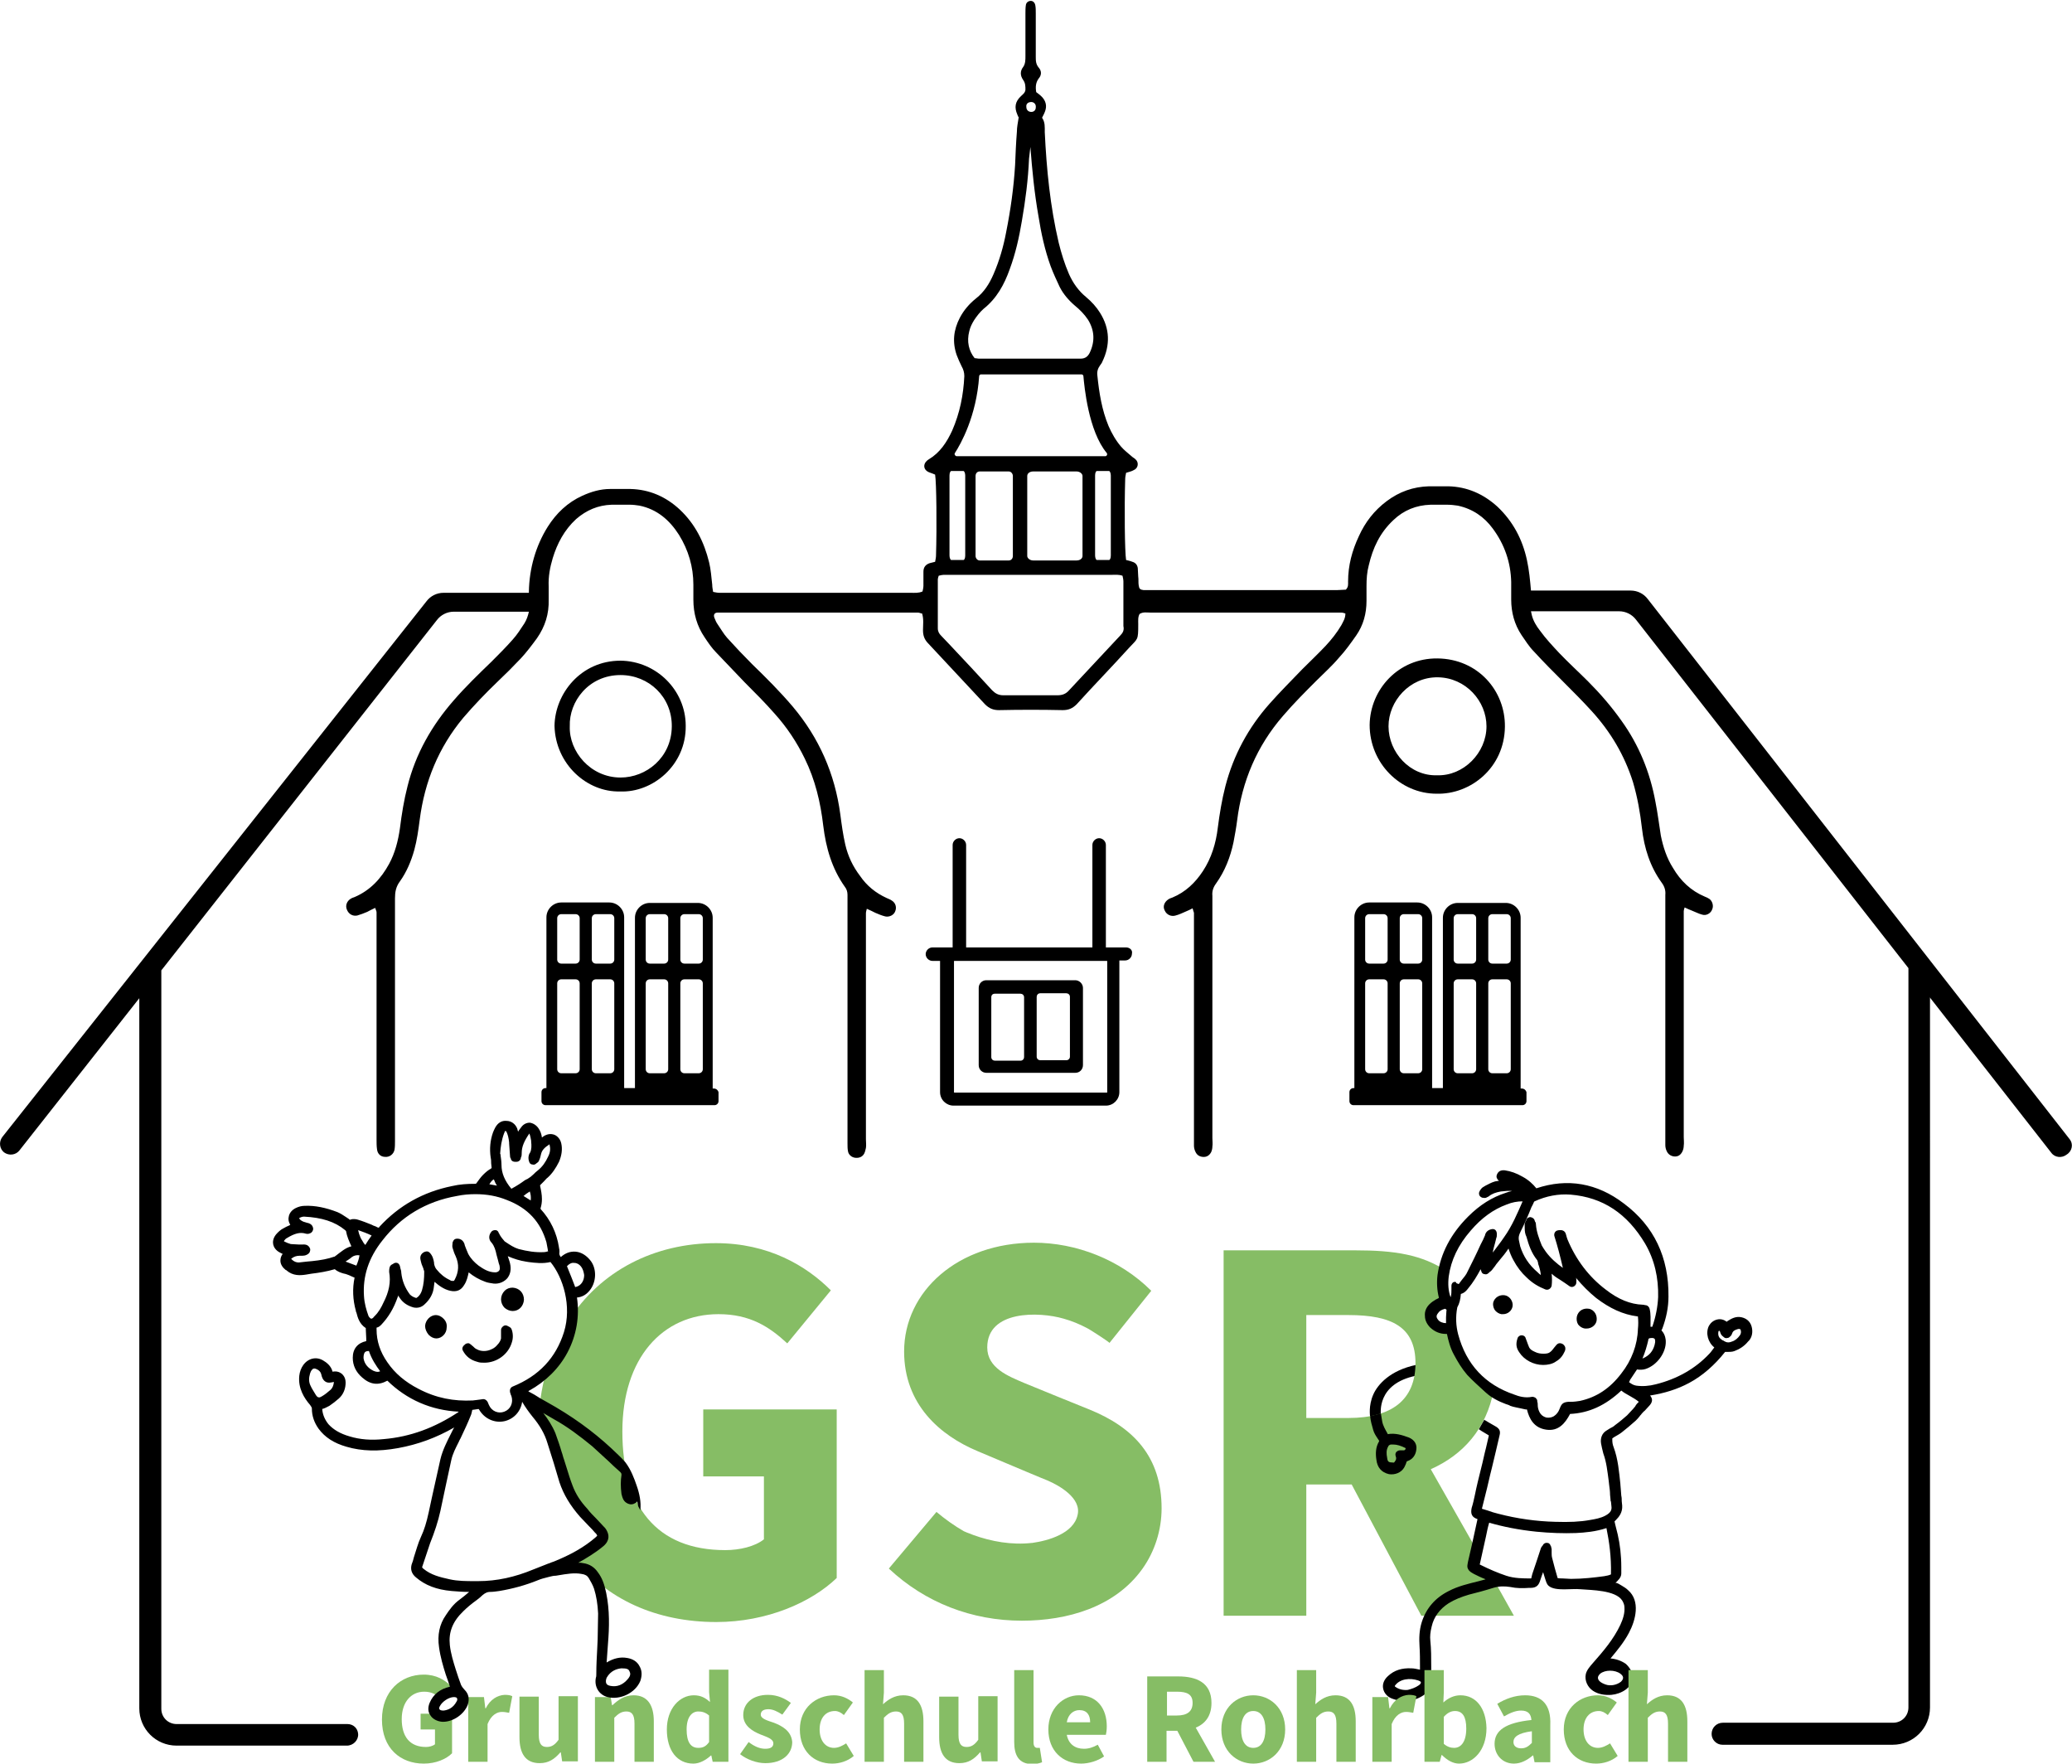 <?xml version="1.0" encoding="utf-8"?>
<!-- Generator: Adobe Illustrator 28.1.0, SVG Export Plug-In . SVG Version: 6.00 Build 0)  -->
<svg version="1.1" id="Ebene_1" xmlns="http://www.w3.org/2000/svg" xmlns:xlink="http://www.w3.org/1999/xlink" x="0px" y="0px"
	 viewBox="0 0 461.1 392.4" style="enable-background:new 0 0 461.1 392.4;" xml:space="preserve">
<style type="text/css">
	.st0{fill:#86BD65;}
	.st1{fill:#85BB65;}
</style>
<g>
	<g>
		<path d="M304.9,315.2c0-0.1-0.4-2.4,0.7-4.9c1-2.3,3.8-5.4,9.5-6.6l0,2.4c-8.8,1.8-7.8,8.4-7.8,8.7L304.9,315.2z"/>
	</g>
	<g>
		<path class="st0" d="M156.5,313.5v15h13.5v14c-2,1.6-5.4,2.4-8.6,2.4c-15.3,0-22.9-9.7-22.9-26.4c0-16.3,8.9-26.1,21.4-26.1
			c7,0,11.3,2.8,15.3,6.5l9.7-11.8c-5.5-5.5-13.9-10.5-25.6-10.5c-13.6,0-25.7,6.1-32.8,17.3c0,1.7-0.4,7.8-3.1,9.3
			c-0.6,0.3-1,0.4-1.3,0.2c-1.3,3.9-2.1,8.3-2.3,13c1.5,1,3.7,3.1,4.5,6.6c1.3,5.6,1.7,7.8,3,9.8c1.3,2,4.6,4.9,5.4,6.3
			c0.7,1.3,2,3.2,1.3,3.9c-0.7,0.7-4.3,2.5-5,2.8c-0.2,0.1-0.8,0.3-1.4,0.5c7.2,9.6,18.6,14.6,31.8,14.6c11.3,0,21.2-4.4,26.8-9.8
			v-37.5H156.5z"/>
		<path class="st0" d="M324.2,288.5"/>
		<path class="st0" d="M331.2,349.3l-2.6-1.1l0.6-2.3l-10.8-19c7.2-3.2,12.4-9,14-17.6l-0.3,0l-3.6-3.3l-2.7-3.6l-1.6-4.7l-2.2-1.7
			l-2.3-1.1l-0.6-2.9l2.2-2l0.2-2.3l0.7-4.7c-5.7-3.9-12-4.8-20.6-4.8h-29.3v81.3h18.4v-29.2h10.1l15.5,29.2h20.6L331.2,349.3z
			 M300.1,315.5h-9.4v-22.9h9.4c9.7,0,14.9,2.7,14.9,10.7C315,311.4,309.8,315.5,300.1,315.5z"/>
		<path class="st0" d="M242.4,313.6c-4.9-2-9.7-3.9-14.5-5.9c-3.5-1.5-8.2-3.3-8.2-7.9c0-8.3,11.5-8,17-6.4c1.8,0.5,3.5,1.2,5.2,2.1
			c0.5,0.2,5.1,3.2,5,3.3c0,0,9.3-11.6,9.3-11.6c-7-7-16.8-10.7-26.1-10.7c-16.9,0-28.9,10.8-28.9,24.2c0,11.8,8,18.7,16.4,22.2
			l6.4,2.7c0,0,9,3.8,9.1,3.8c2.8,1.2,7.6,4,6.7,7.7c-0.9,4.1-6.5,5.7-10.1,6.2c0,0-0.1,0-0.1,0c-4.4,0.5-9-0.3-13.1-1.8
			c-0.4-0.2-0.8-0.3-1.3-0.5c-0.2-0.1-0.5-0.2-0.7-0.3c-2.1-1.2-4.2-2.7-6.1-4.3c0,0-10.6,12.6-10.6,12.6
			c8.1,7.6,18.5,11.6,29.6,11.6c10.1,0,20.7-3,26.8-11.5c2.8-3.9,4.3-8.7,4.3-13.5C258.5,324.2,252.3,317.6,242.4,313.6z"/>
	</g>
	<g>
		<g>
			<path class="st0" d="M355.6,388.9c-1.9,0-3.2-1.6-3.2-4.1s1.3-4.1,3.4-4.1c0.7,0,1.3,0.3,2,0.9l2-2.8c-1.1-0.9-2.5-1.6-4.2-1.6
				c-4,0-7.6,2.8-7.6,7.6c0,4.8,3.1,7.6,7.2,7.6c1.6,0,3.4-0.5,4.8-1.7l-1.7-2.8C357.5,388.4,356.6,388.9,355.6,388.9z"/>
			<path d="M312.5,326.5c0.2-0.4,0.4-0.8,0.5-1.2c0,0,0-0.1,0-0.1c0.1,0,0.1,0,0.2-0.1c1.2-0.4,1.9-1.4,2-2.7c0.1-0.8-0.2-2-1.8-2.6
				c-1.4-0.5-2.9-1-4.6-0.7c0,0,0-0.1,0-0.1c-0.5-0.9-1-1.7-1.2-2.7c-0.1-0.6-0.2-1.2-0.3-1.8l-2.4,0.6c0.1,1,0.4,2.1,0.7,3.1
				c0.2,0.7,0.6,1.3,1,1.9c0.1,0.1,0.1,0.2,0.2,0.3c0.1,0.1,0.1,0.2,0.1,0.2c0,0,0,0,0,0.1c-0.8,1.3-0.8,2.8-0.6,4.1
				c0.2,1.7,1.1,2.8,2.8,3.2C310.4,328.2,311.8,327.7,312.5,326.5z M308.7,324.4c-0.2-1-0.2-1.8,0.2-2.5c0.1-0.3,0.3-0.4,0.6-0.5
				c0.2,0,0.3,0,0.5,0c0.9,0,1.8,0.3,2.8,0.8c0,0,0,0,0,0c0,0,0,0,0,0.1c0,0.2-0.2,0.4-0.4,0.4c-0.1,0-0.3,0-0.5,0
				c-0.1,0-0.3,0-0.4,0c0,0,0,0,0,0c-0.3,0-0.6,0.2-0.8,0.4c-0.2,0.3-0.2,0.6-0.1,0.9c0.2,0.5,0.1,0.8-0.2,1.2
				c-0.1,0.2-0.3,0.3-0.5,0.2C309,325.4,308.8,325.2,308.7,324.4z"/>
			<path d="M389.9,295.6c-0.2-1.3-1-2.2-2.3-2.5c-1.3-0.3-2.3,0.3-3.1,0.8c-0.1,0.1-0.2,0.1-0.2,0.2c-0.7-0.5-1.4-0.7-2.2-0.5
				c-0.8,0.2-1.4,0.7-1.8,1.4c-0.8,1.6-0.2,3.7,1.2,4.8c0,0,0,0,0,0c-0.4,0.5-0.7,1-1.1,1.4c-3.1,3.3-7.1,5.6-11.9,6.8
				c-1.5,0.4-3,0.5-4.4,0.3c-0.6-0.1-1.1-0.4-1.6-0.8c0.1-0.1,0.2-0.2,0.2-0.4c0.5-0.8,1.1-1.6,1.6-2.4c0.6,0.1,1.3,0.1,1.9-0.1
				c2.5-0.8,4.6-3.6,4.5-6.2c0-0.3-0.1-1.4-0.8-2.2c-0.2-0.2-0.2-0.2,0-0.5c0.9-2.4,1.4-4.8,1.4-7.2c0.1-8.7-3.2-15.7-9.9-20.7
				c-6-4.6-12.6-5.7-19.5-3.4c-0.8-1-1.8-1.9-3.1-2.6c-1.4-0.8-2.6-1.2-3.9-1.4l0,0c-0.9-0.1-1.5,0.2-1.8,1
				c-0.1,0.3-0.1,0.6,0.1,0.9c0.1,0.2,0.2,0.3,0.4,0.4c-0.3,0.1-0.7,0.1-1,0.2c-0.7,0.2-1.4,0.6-2,0.9c-0.2,0.1-0.3,0.2-0.5,0.3
				c-0.4,0.2-0.5,0.5-0.7,0.7c0,0.1-0.1,0.1-0.1,0.2c-0.2,0.3-0.2,0.6-0.1,0.9c0.1,0.3,0.4,0.5,0.7,0.6c0.1,0,0.1,0,0.1,0
				c0.1,0,0.4,0.1,0.7,0c0.2-0.1,0.4-0.2,0.6-0.3c0.7-0.6,1.6-0.9,2.7-1.1c1-0.1,1.8-0.2,2.5-0.1c-0.5,0.1-0.9,0.2-1.4,0.4
				c-3.1,1-5.8,2.7-8.4,5.3c-3.9,3.9-6.1,8.2-6.8,13c-0.2,1.7-0.1,3.4,0.3,5c0,0,0,0.1,0,0.1c-0.1,0-0.1,0.1-0.2,0.1
				c-0.1,0.1-0.2,0.1-0.4,0.2c-0.5,0.3-1,0.6-1.5,1.1c-0.7,0.7-1.1,1.6-1,2.6c0,1,0.5,1.9,1.2,2.6c1,0.9,2.1,1.4,3.5,1.4
				c0.1,0,0.1,0,0.2,0c0.3,1.4,0.7,3.1,1.6,4.7c0.8,1.5,1.7,3,2.9,4.4c1.3,1.4,2.7,2.6,4.1,3.9c1.3,1.2,2.9,2,4.5,2.6
				c0.3,0.1,0.7,0.2,1,0.4c0.8,0.3,1.7,0.4,2.5,0.6c0.3,0.1,0.6,0.1,0.9,0.2c0.1,0,0.2,0,0.3,0c0.5,2,1.5,4.1,4.3,4.5
				c2.7,0.4,4.2-1.4,5.3-3.5c4.2-0.2,7.9-1.9,11.4-5.2c0.6,0.5,1.2,0.8,1.9,1.2c0.7,0.4,1.4,0.8,2,1.3c-0.3,0.3-0.6,0.6-0.8,1
				c-0.1,0.2-0.3,0.3-0.4,0.5c-0.5,0.5-0.9,1-1.4,1.5c-0.8,0.7-1.6,1.4-2.7,2.2c-0.3,0.3-0.7,0.5-1.1,0.7c-0.3,0.2-0.5,0.3-0.8,0.5
				c-1,0.6-1.4,1.7-1.2,2.9c0.1,0.6,0.3,1.4,0.5,2.2c0.7,1.9,0.9,3.9,1.2,6.1c0,0.3,0.1,0.6,0.1,0.9c0.1,0.7,0.2,1.5,0.2,2.2
				c0,0.3,0.1,0.7,0.1,1c0,0.2,0,0.4,0.1,0.5c0,0.3,0.1,0.7,0.1,1c0.1,0.7,0,1.4-1.3,2.1c-1.1,0.6-2.3,0.8-3.5,1
				c-2.2,0.4-4.6,0.5-7.7,0.4c-4.2-0.1-8.5-0.7-12.7-1.8c-0.8-0.2-1.5-0.4-2.3-0.7c-0.4-0.1-0.9-0.3-1.3-0.4c0,0,0,0,0,0
				c0,0,0-0.1,0-0.1c0.3-1.1,0.5-2.1,0.8-3.2c0.5-1.9,0.9-3.9,1.4-5.8c0.6-2.6,1.2-4.9,1.7-7.2c0.3-1.1-0.1-1.6-1-2.1
				c-0.7-0.4-2.1-1.2-2.4-1.4l-1.2,2.1c0.2,0.1,0.4,0.3,0.6,0.4c0.5,0.3,1,0.6,1.5,0.9c0,0,0.1,0,0.1,0.1c0,0,0,0.1,0,0.1
				c-0.2,0.9-0.4,1.8-0.6,2.6c-0.4,1.5-0.7,3.1-1.1,4.6c-0.5,2-1,4-1.4,6c-0.2,0.9-0.4,1.9-0.7,2.8c-0.3,1.4,0.1,2.1,1.3,2.5
				c-0.4,1.8-0.8,3.7-1.2,5.5c-0.3,1.3-0.6,2.6-0.9,3.9c-0.1,0.6-0.3,1.2,0,1.7c0.3,0.6,0.8,0.8,1.3,1.1c0.8,0.4,1.6,0.8,2.4,1.1
				c0.1,0,0.1,0.1,0.2,0.1c-0.5,0.1-1,0.3-1.5,0.4c-2.4,0.6-4.6,1.1-6.7,2.2c-3,1.5-5,3.8-6,6.9c-0.6,1.9-0.6,3.7-0.5,5.4
				c0.1,1.5,0.1,3,0.1,4.5c0,0.2,0,0.5,0,0.7c-0.6-0.1-1.2-0.3-1.9-0.3c-2.1-0.1-3.8,0.4-5.2,1.7c-0.9,0.8-1.3,1.8-1.1,2.8
				c0.2,1,0.9,1.8,1.9,2.2c2.6,1,5.2,0.7,7.5-1c1.1-0.8,1.5-1.9,1.3-3.1c0-0.1,0-0.3,0-0.5c0-0.1,0-0.1,0-0.2c0-0.8,0-1.5,0-2.3
				c0-1.9,0-3.9-0.2-5.8c-0.1-0.9,0-1.9,0.3-3.1c0.5-2.2,1.8-3.9,3.8-5.2c1.3-0.8,2.8-1.4,4.5-1.9c1.6-0.4,3.5-0.9,5.4-1.5
				c1.3-0.4,2.5-0.4,3.8-0.2c1.4,0.3,2.8,0.3,4.1,0.2l0.4,0c1.5,0,1.9-0.8,2.2-1.8c0.2-0.6,0.4-1.2,0.6-1.7c0.1,0.4,0.3,0.9,0.4,1.3
				c0.3,0.9,0.4,1.4,0.9,1.8c1.5,1.2,5.1,0.5,7,0.7c2.5,0.2,7.8,0.2,9.3,2.5c0.3,0.5,0.5,1,0.5,1.5c0.1,1.3-0.3,2.6-0.9,3.9
				c-1.5,3.2-3.8,5.9-6.1,8.5c-0.7,0.8-1.4,1.6-1.6,2.5c-0.3,1.4,0.4,2.9,1.6,3.7c1.2,0.8,2.7,1,4.1,0.9c2.2-0.2,4.6-1.6,4.7-3.7
				c0.1-1.2-0.6-2.4-1.5-3.2c-1-0.7-2.2-1.1-3.4-1.2c1.5-1.8,3-3.6,4.1-5.7c1.5-2.8,2.6-7.1-0.2-9.5c-0.4-0.4-0.9-0.7-1.4-1
				c-0.4-0.2-1-0.7-1.4-0.6c0.6-0.6,1.3-1.2,1.3-2.1c0-0.5,0-1,0-1.4c0-2.7-0.3-5.1-0.8-7.3c-0.2-0.8-0.4-1.6-0.6-2.4
				c0-0.2-0.1-0.3-0.1-0.5c0.1-0.1,0.2-0.2,0.3-0.3c0.7-0.7,1.5-1.7,1.4-3.2c0-0.3-0.1-0.7-0.1-1c0-0.4,0-0.8-0.1-1.2
				c0-0.4-0.1-0.9-0.1-1.3c0-0.4-0.1-0.8-0.1-1.2l0-0.1c-0.3-2.7-0.5-5.5-1.5-8.2c-0.2-0.5-0.3-1-0.3-1.6l0-0.2c0-0.2,0-0.2,0.2-0.3
				c0.1-0.1,0.2-0.1,0.3-0.2c0.5-0.3,1.1-0.6,1.6-1c1-0.8,2-1.6,3.1-2.6c0.3-0.3,0.6-0.6,0.9-1c0.1-0.2,0.3-0.3,0.4-0.5
				c0.2-0.2,0.4-0.5,0.7-0.7c0.4-0.4,0.7-0.8,1.1-1.2c0.7-0.8,0.7-1.5,0.1-2.2c3.2-0.5,6.1-1.4,8.7-2.8c3-1.6,5.7-4,8-6.9
				c0.1,0,0.3,0,0.4,0l0.1,0c0.5,0,1.1,0,1.6-0.2c1.1-0.4,2.2-1.1,3-2.1C389.7,297.9,390.1,296.8,389.9,295.6z M321.9,291.5
				c0,0.5-0.1,1-0.1,1.6c0,0.4,0,0.9,0,1.3c-0.7,0-1.5-0.3-1.8-0.8c-0.4-0.5-0.4-0.9,0-1.4c0.3-0.5,0.8-0.8,1.6-1c0,0,0.1,0,0.1,0.1
				c0.1,0,0.2,0.1,0.3,0.2C321.9,291.4,321.9,291.5,321.9,291.5z M368.2,299.3c-0.4,1.4-1.2,2.3-2.5,2.9c-0.1,0-0.1,0-0.2,0.1
				c0.6-1.4,1-2.8,1.3-4.1c0-0.3,0.1-0.5,0.8-0.5c0,0,0,0,0.1,0c0.2,0,0.6,0.1,0.6,0.4C368.4,298.5,368.3,298.9,368.2,299.3z
				 M341.3,267.6c0.1-0.3,0.2-0.3,0.2-0.3c2.6-1.2,5.3-1.7,8-1.5c7.2,0.6,12.6,4.2,16.6,10.9c2.1,3.6,3,7.6,2.9,11.9
				c-0.1,2.1-0.5,4.3-1.3,6.6c-0.1,0-0.3,0-0.4,0c0-0.1,0-0.3,0-0.4c0-1.2,0.1-2.4-0.2-3.6c-0.1-0.4-0.4-0.7-0.8-0.8
				c0,0-0.1,0-0.1,0c-0.2,0-0.3-0.1-0.6-0.1c-2.8-0.1-5.5-1.2-8.3-3.4c-3.7-2.8-6.6-6.6-8.5-11.2c-0.1-0.3-0.2-0.6-0.3-1l0,0
				c-0.1-0.5-0.4-0.8-0.7-0.9c-0.2-0.1-0.4-0.1-0.6-0.1c-0.2,0-0.4,0-0.7,0.1c-0.5,0.2-0.7,0.7-0.6,1.2c0.7,2.2,1.3,4.5,1.9,7.1
				c-1.3-0.9-2.7-2.1-3.8-3.6c-0.4-0.6-0.7-1-0.9-1.4c-0.6-1.5-1.2-3.1-1.3-4.7c0-0.3-0.1-0.5-0.2-0.6c0-0.1-0.1-0.2-0.1-0.3
				c-0.1-0.4-0.5-0.6-0.9-0.7c-0.4,0-0.8,0.2-0.9,0.6c0,0.1-0.1,0.2-0.1,0.2c-0.1,0.2-0.3,0.5-0.3,0.9c0,0.1,0,0.3,0,0.4
				c0,0.5,0,1.2,0.2,1.8c0.1,0.2,0.1,0.3,0.2,0.5c0.5,1.8,1.1,3.6,2.4,5.2c0.1,0.3,0.2,0.5,0.2,0.8c0.3,0.8,0.5,1.6,0.6,2.5
				c-0.3-0.2-0.5-0.4-0.7-0.6l0,0c-2-1.7-3.2-3.6-3.9-5.8c-0.1-0.4-0.2-0.9-0.3-1.4c-0.1-0.6,0-1.1,0.4-1.9c0.9-1.8,1.7-3.6,2.4-5.4
				C341,268.2,341.2,267.9,341.3,267.6z M323.4,285.3c-0.3,0.2-0.4,0.5-0.4,0.8c0,0.3,0,0.5,0,0.8c0,0.5,0,1-0.1,1.4
				c0,0.1,0,0.2-0.1,0.3c-0.5-1.4-0.6-2.9-0.4-4.6c0.5-3.6,2.1-7,4.9-10.2c2.4-2.8,5-4.7,8-5.8c1.2-0.5,2.4-0.7,3.5-0.7
				c0,0,0,0.1,0,0.1c-1.1,2.5-2.3,5.4-4.1,7.9c-0.8,1.2-1.7,2.3-2.5,3.4c0.1-0.7,0.3-1.4,0.5-2.1c0.1-0.4,0.2-0.8,0.3-1.2
				c0.1-0.2,0.1-0.4,0.1-0.6c0-0.1,0-0.2,0-0.3c0-0.3-0.1-0.6-0.3-0.8c-0.2-0.2-0.5-0.3-0.9-0.2c-1,0.2-1.3,0.9-1.4,1.2
				c0,0,0,0.1,0,0.1c-0.3,0.7-0.6,1.4-1,2.1c-0.9,2-1.9,4-2.9,6c-0.3,0.7-0.8,1.3-1.3,1.9c-0.2,0.3-0.4,0.5-0.6,0.8
				c0,0,0,0.1-0.1,0.1l-0.5-0.2C324,285.1,323.7,285.2,323.4,285.3z M360.8,305.6c-2.5,3.3-5.5,5.3-9.2,6.1
				c-0.6,0.1-1.3,0.2-2.1,0.2c-0.1,0-0.2,0-0.4,0l-0.1,0c-1.1,0.1-1.5,0.4-1.9,1.5c-0.3,0.8-0.7,1.3-1.3,1.7
				c-0.5,0.3-1.1,0.4-1.7,0.3c-0.7-0.2-1.2-0.6-1.5-1.2c-0.3-0.6-0.4-1.1-0.4-1.7c0-0.2,0-0.4-0.1-0.6c0-0.1,0-0.1,0-0.2
				c0-0.3-0.2-0.5-0.4-0.7c-0.2-0.1-0.4-0.2-0.6-0.2c-0.1,0-0.1,0-0.2,0c-1.5,0.3-2.9-0.1-3.9-0.5c-6.5-2.2-10.7-6.7-12.5-13.4
				c-0.5-1.9-0.6-3.9-0.2-6c0,0,0,0,0,0c0.5-0.9,0.7-1.8,0.8-3c0.8-0.2,1.3-0.8,1.6-1.2l0,0c1.1-1.3,2-2.8,2.8-4.3
				c0.1,0.2,0.1,0.4,0.2,0.6c0.1,0.3,0.4,0.5,0.7,0.5c0.3,0.1,0.6,0,0.8-0.2c0.1-0.1,0.2-0.1,0.2-0.2c0.2-0.1,0.4-0.3,0.6-0.5
				c0.2-0.3,0.5-0.6,0.7-0.9c0.3-0.5,0.7-0.9,1-1.3c0.7-0.8,1.4-1.7,2-2.6c0.3,0.9,0.6,1.7,1.1,2.6c0.8,1.5,1.8,2.8,2.9,3.8
				c1.3,1.3,2.7,2.1,4.2,2.7c0.3,0.1,0.6,0.1,0.9-0.1c0.3-0.2,0.4-0.4,0.5-0.7c0.1-0.9,0.1-1.7,0-2.7c0.3,0.3,0.6,0.5,1,0.8
				c0.6,0.4,1.3,0.8,2,1.3c0.3,0.2,0.7,0.5,1,0.7c0.3,0.2,0.7,0.2,1,0c0.3-0.2,0.5-0.5,0.5-0.9c0-0.2,0-0.3,0-0.4
				c0-0.2,0-0.4-0.1-0.6c1.4,1.7,2.9,3.2,4.5,4.5c3,2.3,6,3.7,9.2,4.1c0,0,0.1,0,0.1,0c0.1,1,0.1,1.9,0,2.8
				C364.4,299.2,363.1,302.7,360.8,305.6z M315.7,375c-0.7,0.5-1.6,0.8-2.4,1c-1,0.1-2-0.1-2.8-0.7c0,0-0.1-0.1-0.1-0.1
				c0,0,0-0.1,0-0.1c1.1-1.6,3.4-1.8,5.2-1.2c0.6,0.2,0.6,0.4,0.6,0.4C316.2,374.4,316.2,374.7,315.7,375z M358.5,350.3
				c-0.4,0.2-0.9,0.3-1.5,0.4c-2.2,0.3-4.8,0.6-7.4,0.6c-0.6,0-1.3-0.1-1.9-0.1c-0.4,0-0.8,0-1.1-0.1c0,0,0,0,0,0c0,0,0,0,0-0.1
				c-0.2-0.7-0.4-1.4-0.6-2.1c-0.2-0.8-0.4-1.5-0.6-2.3c-0.1-0.4-0.1-0.8-0.1-1.2c0-0.2,0-0.5,0-0.7c0-0.2-0.1-0.3-0.1-0.5
				c0-0.1,0-0.1-0.1-0.2c-0.1-0.4-0.4-0.7-0.7-0.7c-0.4-0.1-0.8,0.1-1,0.4c0,0.1-0.1,0.1-0.1,0.2c-0.1,0.1-0.3,0.3-0.4,0.6
				c-0.6,1.9-1.3,3.9-1.9,5.7c-0.1,0.3-0.1,0.5-0.2,0.8c0,0.1,0,0.2-0.1,0.2c0,0-0.1,0-0.1,0c-1.6,0-3.6,0-5.4-0.6
				c-1.8-0.6-3.7-1.4-5.9-2.5c0.5-2.1,0.9-4.2,1.4-6.3c0.2-1,0.4-2,0.7-3c3.1,0.9,6.6,1.6,10.5,2c3.1,0.3,6,0.4,8.8,0.3
				c2-0.1,4.4-0.3,6.8-1.1C358.1,343,358.6,346.3,358.5,350.3z M360.6,372.4c0.4,0.3,0.6,0.6,0.6,0.9c0,0.4-0.3,0.7-0.5,0.9
				c-0.9,0.7-2.3,1-3.4,0.6c-0.6-0.2-1.7-0.7-1.7-1.5c0-0.3,0.2-0.6,0.5-0.9C357.2,371.5,359.4,371.5,360.6,372.4z M387.2,297.1
				c-0.5,0.7-1.1,1.2-1.8,1.4c-0.7,0.3-1.2,0.2-1.7-0.1c-0.1-0.1-0.3-0.2-0.4-0.2c0,0-0.1,0-0.1-0.1c-0.7-0.4-0.9-1-0.8-1.7
				c0-0.2,0.1-0.3,0.2-0.3c0,0,0,0,0,0c0.1,0,0.2,0.2,0.2,0.3c0.2,0.6,0.3,0.7,0.8,1.1c0.2,0.2,0.5,0.3,0.8,0.2
				c0.3,0,0.5-0.2,0.7-0.4c0,0,0.1-0.1,0.1-0.1c0.1-0.1,0.2-0.3,0.3-0.6c0.2-0.5,0.6-0.7,1.3-0.9c0.1,0,0.3,0,0.4,0
				c0.1,0.1,0.2,0.2,0.2,0.4C387.5,296.4,387.4,296.8,387.2,297.1z"/>
		</g>
		<path d="M343.4,303.7c1,0,2.1-0.2,2.9-0.8c0.9-0.5,1.5-1.3,1.9-2.2c0.1-0.2,0.3-0.7,0-1.2c-0.2-0.3-0.4-0.5-0.8-0.6
			c-0.4-0.1-0.7,0-1,0.3c-0.2,0.2-0.3,0.4-0.5,0.6c-0.3,0.4-0.6,0.8-0.9,1c-0.3,0.3-0.8,0.4-1.5,0.4c-0.7,0-1.3-0.1-1.9-0.4
			c-0.7-0.3-1.1-0.6-1.3-1c-0.2-0.4-0.3-0.8-0.5-1.3c-0.1-0.3-0.2-0.5-0.3-0.8c-0.1-0.4-0.5-0.6-0.9-0.6c0,0,0,0,0,0
			c-0.4,0-0.8,0.3-0.9,0.7c-0.4,1.2-0.3,2.1,0.4,3.1C339.2,302.6,341.3,303.7,343.4,303.7z"/>
		<path d="M352.7,295.6L352.7,295.6c0.1,0,0.3,0,0.4,0c1,0,2-0.7,2.2-1.7c0.1-0.6,0-1.2-0.3-1.7c-0.3-0.5-0.8-0.9-1.4-1
			c-0.6-0.1-1.2,0-1.7,0.3c-0.5,0.3-0.9,0.9-1,1.5c-0.1,0.6,0,1.2,0.3,1.7C351.6,295.2,352.1,295.5,352.7,295.6z"/>
		<path d="M334.1,292.4c0.1,0,0.3,0,0.4,0c1,0,1.9-0.7,2.1-1.7c0.2-1.1-0.6-2.3-1.7-2.5c-1.2-0.2-2.3,0.5-2.6,1.6
			c-0.1,0.5,0,1.1,0.3,1.6C333,292,333.6,292.3,334.1,292.4z"/>
	</g>
	<g>
		<path class="st0" d="M93.6,384.8h3.2v3.3c-0.5,0.4-1.3,0.6-2,0.6c-3.6,0-5.4-2.3-5.4-6.2c0-3.8,2.1-6.1,5-6.1
			c1.6,0,2.7,0.6,3.6,1.5l2.3-2.8c-1.3-1.3-3.2-2.5-6-2.5c-5.1,0-9.3,3.7-9.3,10c0,6.4,4.1,9.8,9.3,9.8c2.7,0,5-1,6.3-2.3v-8.8h-7
			V384.8z"/>
		<path class="st0" d="M108.1,380.1H108l-0.3-2.5h-3.5V392h4.3v-8.4c0.8-2,2.1-2.7,3.2-2.7c0.6,0,1,0.1,1.6,0.2l0.7-3.7
			c-0.4-0.2-0.9-0.3-1.7-0.3C110.7,377.2,109.1,378.1,108.1,380.1z"/>
		<path class="st0" d="M124.3,387.1c-0.8,1.1-1.5,1.6-2.6,1.6c-1.2,0-1.8-0.7-1.8-2.7v-8.5h-4.3v9c0,3.6,1.3,5.8,4.5,5.8
			c2,0,3.3-0.9,4.6-2.4h0.1l0.3,2h3.5v-14.5h-4.3V387.1z"/>
		<path class="st0" d="M141,377.2c-2,0-3.4,1-4.7,2.2h-0.1l-0.3-1.8h-3.5V392h4.3v-9.8c0.9-0.9,1.6-1.4,2.7-1.4
			c1.2,0,1.8,0.7,1.8,2.7v8.5h4.3v-9C145.5,379.4,144.1,377.2,141,377.2z"/>
		<path class="st0" d="M157.8,376.5l0.2,2.2c-1-0.9-2-1.5-3.6-1.5c-3.1,0-6,2.9-6,7.6c0,4.7,2.3,7.6,5.9,7.6c1.4,0,2.8-0.8,3.9-1.8
			h0.1l0.3,1.4h3.5v-20.5h-4.3V376.5z M157.8,387.6c-0.7,1-1.4,1.3-2.4,1.3c-1.7,0-2.6-1.3-2.6-4.1c0-2.8,1.2-4,2.6-4
			c0.8,0,1.6,0.2,2.4,0.9V387.6z"/>
		<path class="st0" d="M172.2,383.3c-1.5-0.5-2.9-0.9-2.9-1.8c0-0.7,0.5-1.2,1.7-1.2c1,0,2,0.5,3.1,1.2l1.9-2.6
			c-1.2-0.9-2.9-1.8-5.1-1.8c-3.3,0-5.5,1.8-5.5,4.5c0,2.4,2.1,3.6,3.8,4.3c1.5,0.6,2.9,1,2.9,2c0,0.8-0.6,1.2-1.8,1.2
			c-1.2,0-2.4-0.5-3.7-1.5l-1.9,2.7c1.5,1.2,3.7,2,5.6,2c3.9,0,6-2.1,6-4.7C176.1,385.1,174,384,172.2,383.3z"/>
		<path class="st0" d="M185.6,388.9c-1.9,0-3.2-1.6-3.2-4.1s1.3-4.1,3.4-4.1c0.7,0,1.3,0.3,2,0.9l2-2.8c-1.1-0.9-2.5-1.6-4.2-1.6
			c-4,0-7.6,2.8-7.6,7.6c0,4.8,3.1,7.6,7.2,7.6c1.6,0,3.4-0.5,4.8-1.7l-1.7-2.8C187.5,388.4,186.6,388.9,185.6,388.9z"/>
		<path class="st0" d="M201,377.2c-2,0-3.4,1-4.5,2l0.2-2.6v-5h-4.3V392h4.3v-9.8c0.9-0.9,1.6-1.4,2.7-1.4c1.2,0,1.8,0.7,1.8,2.7
			v8.5h4.3v-9C205.5,379.4,204.2,377.2,201,377.2z"/>
		<path class="st0" d="M217.7,387.1c-0.8,1.1-1.5,1.6-2.6,1.6c-1.2,0-1.8-0.7-1.8-2.7v-8.5H209v9c0,3.6,1.3,5.8,4.5,5.8
			c2,0,3.3-0.9,4.6-2.4h0.1l0.3,2h3.5v-14.5h-4.3V387.1z"/>
		<path class="st0" d="M230.8,388.9c-0.4,0-0.8-0.3-0.8-1.2v-16.1h-4.3v16c0,2.9,1,4.9,4,4.9c1,0,1.7-0.2,2.2-0.4l-0.5-3.2
			C231.1,388.9,231,388.9,230.8,388.9z"/>
		<path class="st0" d="M240.1,377.2c-3.5,0-6.8,2.9-6.8,7.6c0,4.8,3.2,7.6,7.3,7.6c1.7,0,3.7-0.6,5.1-1.6l-1.4-2.6
			c-1.1,0.6-2,0.9-3.1,0.9c-1.9,0-3.4-1-3.8-3.1h8.7c0.1-0.4,0.2-1.1,0.2-1.9C246.3,380.2,244.2,377.2,240.1,377.2z M237.4,383.2
			c0.3-1.8,1.5-2.7,2.8-2.7c1.7,0,2.4,1.1,2.4,2.7H237.4z"/>
		<path class="st0" d="M269.6,378.9c0-4.5-3.3-5.9-7.4-5.9h-6.9v19h4.3v-6.9h2.4l3.6,6.9h4.8l-4.3-7.6
			C268.3,383.5,269.6,381.7,269.6,378.9z M259.7,376.4h2.2c2.3,0,3.5,0.6,3.5,2.5c0,1.9-1.2,2.8-3.5,2.8h-2.2V376.4z"/>
		<path class="st0" d="M278.9,377.2c-3.7,0-7.1,2.8-7.1,7.6c0,4.8,3.4,7.6,7.1,7.6c3.7,0,7.1-2.8,7.1-7.6
			C286,380,282.6,377.2,278.9,377.2z M278.9,388.9c-1.8,0-2.7-1.6-2.7-4.1s0.9-4.1,2.7-4.1c1.8,0,2.7,1.6,2.7,4.1
			S280.7,388.9,278.9,388.9z"/>
		<path class="st0" d="M297.2,377.2c-2,0-3.4,1-4.5,2l0.2-2.6v-5h-4.3V392h4.3v-9.8c0.9-0.9,1.6-1.4,2.7-1.4c1.2,0,1.8,0.7,1.8,2.7
			v8.5h4.3v-9C301.7,379.4,300.4,377.2,297.2,377.2z"/>
		<path class="st0" d="M309.3,380.1h-0.1l-0.3-2.5h-3.5V392h4.3v-8.4c0.8-2,2.1-2.7,3.2-2.7c0.6,0,1,0.1,1.6,0.2l0.7-3.7
			c-0.4-0.2-0.9-0.3-1.7-0.3C311.9,377.2,310.3,378.1,309.3,380.1z"/>
		<path class="st0" d="M325,377.2c-1.4,0-2.7,0.6-3.8,1.6l0.1-2.2v-5H317V392h3.4l0.4-1.5h0.1c1.2,1.2,2.5,1.9,3.8,1.9
			c3.1,0,6.1-2.9,6.1-7.9C330.7,380.1,328.5,377.2,325,377.2z M323.6,388.9c-0.7,0-1.5-0.2-2.3-0.9v-6c0.8-0.9,1.6-1.3,2.5-1.3
			c1.7,0,2.5,1.3,2.5,3.9C326.3,387.6,325.1,388.9,323.6,388.9z"/>
		<path class="st0" d="M339.4,377.2c-2.3,0-4.4,0.8-6.2,1.9l1.5,2.8c1.4-0.8,2.6-1.3,3.8-1.3c1.6,0,2.2,0.8,2.3,2.1
			c-5.7,0.6-8.2,2.3-8.2,5.3c0,2.4,1.7,4.4,4.3,4.4c1.6,0,3-0.8,4.2-1.8h0.1l0.3,1.5h3.5v-8.3C345.2,379.3,343.1,377.2,339.4,377.2z
			 M340.9,387.8c-0.8,0.8-1.4,1.2-2.4,1.2c-1,0-1.7-0.5-1.7-1.4c0-1.1,1-2,4.1-2.4V387.8z"/>
		<path class="st0" d="M371,377.2c-2,0-3.4,1-4.5,2l0.2-2.6v-5h-4.3V392h4.3v-9.8c0.9-0.9,1.6-1.4,2.7-1.4c1.2,0,1.8,0.7,1.8,2.7
			v8.5h4.3v-9C375.5,379.4,374.2,377.2,371,377.2z"/>
	</g>
	<path class="st1" d="M325.4,287.7"/>
	<line x1="328.6" y1="348.2" x2="331.3" y2="349.4"/>
	<g>
		<path d="M142.3,370.7c-0.5-1-1.5-1.6-2.7-1.8c-1.6-0.3-3.1,0.1-4.6,1c0.1-1.4,0.2-2.8,0.3-4.2c0.3-3.6,0.4-7.4-0.4-11.3
			c-0.4-1.9-0.9-3.3-1.8-4.5c-0.8-1.2-1.9-1.9-3.3-2.1c-0.4-0.1-0.7-0.1-1.1-0.1c1.8-1,3.8-2.2,5.6-3.7c1.5-1.3,1.2-2.6,0.7-3.5
			c-0.2-0.4-0.5-0.7-0.8-1c-0.5-0.5-1-1.1-1.5-1.6c-0.7-0.7-1.4-1.4-2-2.2c-1.5-1.6-2.6-3.3-3.3-5.2c-0.5-1.3-0.9-2.6-1.3-3.9
			c-0.2-0.6-0.4-1.3-0.6-1.9c-0.2-0.5-0.3-1.1-0.5-1.6c-0.4-1.4-0.9-2.8-1.4-4.2c-0.7-1.7-1.7-3.2-2.7-4.5c0.8,0.5,1.6,0.9,2.4,1.4
			c2.9,1.6,5.7,3.7,8.5,6c1.2,1.1,2.4,2.2,3.6,3.3c0.8,0.8,1.7,1.6,2.6,2.4c0.3,0.3,0.3,0.4,0.3,0.7c-0.2,1.3-0.2,2.6,0,4.2
			c0.1,0.4,0.2,0.8,0.4,1.2c0.3,0.6,0.9,1,1.5,1.1c0.6,0.1,1.2-0.2,1.6-0.6c0,0,0,0,0-0.1l0,0l0.2,1c0,0,0,0.1,0,0.1
			c0.4,0.8,0.5,0.9,0.5,0.9c0.2-1.8-0.2-3.7-0.8-5.4c-0.3-0.9-0.6-1.7-1-2.6c-0.4-0.9-0.9-1.8-1.5-2.6c-0.9-1.1-2.1-2.1-3.1-3.1
			c-4.2-3.9-8.9-7.3-14.5-10.4c-0.9-0.5-1.8-1-2.7-1.6c-0.4-0.2-0.7-0.4-1.1-0.6c-0.1,0-0.2-0.1-0.2-0.2c0.1,0,0.1-0.1,0.2-0.1
			c3.6-2,6.6-4.9,8.5-8.5c2-3.8,2.7-8,2.1-12.2c1.2-0.1,2.2-0.7,3-1.8c1.3-1.8,1.4-4.5,0.1-6.3c-0.9-1.2-2.1-2-3.4-2.1
			c-1.2-0.1-2.3,0.3-3.3,1.2c-0.3-0.4-0.4-0.7-0.3-1.1c0-0.3,0-0.6-0.1-0.9c0,0,0-0.1,0-0.1c-0.5-3.3-1.9-6.2-4.1-8.6
			c0,0,0-0.1,0-0.1l0-0.1c0.2-0.6,0.3-1.3,0.3-2c0-1-0.2-2-0.4-2.9c0-0.1,0-0.1,0-0.2c0.3-0.3,0.6-0.6,0.9-0.9
			c0.3-0.3,0.5-0.6,0.8-0.8c1-0.9,1.8-2.1,2.5-3.5c0.6-1.4,0.8-2.8,0.5-4.1c-0.2-0.9-0.8-1.6-1.5-1.9c-0.8-0.3-1.6-0.2-2.4,0.3
			c-0.1,0.1-0.3,0.2-0.4,0.3c-0.1-0.7-0.3-1.4-0.8-2.1c-0.5-0.7-1.2-1.1-1.9-1.2c-0.7,0-1.4,0.3-1.9,1c-0.2,0.3-0.5,0.6-0.7,1
			c-0.1-0.2-0.1-0.4-0.2-0.7c-0.4-1-1.3-1.7-2.4-1.7c-1-0.1-1.9,0.4-2.5,1.5c-0.2,0.4-0.4,0.8-0.5,1.1c-0.6,1.7-0.8,3.6-0.5,5.6
			c0.1,0.4,0.1,0.8,0.1,1.2c0,0.3,0.1,0.7,0.1,1c0,0,0,0.1,0,0.1c0,0-0.1,0-0.1,0.1c-0.6,0.3-1.2,0.8-1.8,1.4
			c-0.5,0.5-1,1.2-1.5,1.9c-0.1,0.1-0.1,0.1-0.3,0.1c-1.7,0-3.4,0.1-5.1,0.5c-6.4,1.3-11.8,4.3-16.2,9.1l0,0c0,0.1-0.1,0.1-0.1,0.2
			c-0.1,0-0.1-0.1-0.2-0.1l-0.1,0c-0.3-0.2-0.6-0.3-0.9-0.4l-0.4-0.2c-1-0.4-2-0.8-3-1.1c-0.3-0.1-1.1-0.3-1.8,0c0,0,0,0,0,0
			c-0.1,0-0.2-0.1-0.3-0.2c-0.2-0.1-0.4-0.3-0.6-0.4c-0.6-0.4-1.2-0.8-1.9-1.1c-2.6-1-5-1.5-7.3-1.4c-0.7,0-1.4,0.2-2,0.5
			c-0.8,0.4-1.3,1-1.5,1.7c-0.2,0.7-0.1,1.4,0.3,2c0,0-0.1,0-0.1,0.1c-0.5,0.2-1.1,0.5-1.6,0.8c-0.4,0.2-1,0.7-1.5,1.3
			c-0.7,0.9-0.7,1.7-0.6,2.2c0.1,0.5,0.5,1.3,1.5,1.8c0.2,0.1,0.4,0.2,0.6,0.3c-0.3,0.4-0.5,0.9-0.5,1.5c0,0.9,0.6,1.6,1.1,2
			c0.1,0.1,0.1,0.1,0.2,0.1c0,0,0,0,0.1,0.1c1.4,1.2,3,1.1,4.3,0.9c0.4-0.1,0.8-0.1,1.2-0.2c1.7-0.2,3.5-0.5,5.2-1
			c0.7,0.6,1.4,0.8,2.1,1l0.1,0c0.7,0.2,1.4,0.5,2,0.8c0.1,0,0.1,0,0.2,0.1c0,0,0,0,0,0c-0.5,2.4-0.4,4.9,0.3,7.4
			c0,0.1,0,0.2,0.1,0.3c0.3,1.2,0.7,2.6,2.1,3.5c0,0,0,0,0,0c0,0,0,0.1,0,0.2c0,0.7,0.1,1.4,0.1,2.1c0,0.2,0,0.4,0,0.6
			c-1.9,0.4-3,1.7-3,3.7c0,1.7,0.7,3.2,2.1,4.4c1.8,1.6,3.6,1.8,5.6,0.7c4.3,4.2,9.7,6.6,15.9,6.9c0,0-0.1,0-0.1,0.1
			c-5.3,3.5-10.7,5.5-16.6,6c-2.8,0.3-5.3,0.1-7.6-0.6c-2.1-0.6-3.6-1.5-4.7-2.7c-0.8-1-1.3-2.1-1.4-3.4c0.5-0.1,1-0.4,1.6-0.7
			c0.4-0.3,0.7-0.5,1.1-0.8c0.2-0.2,0.4-0.3,0.6-0.5c1.1-0.8,1.8-2,1.9-3.5c0.1-1.3-0.4-1.9-0.8-2.3c-0.4-0.3-1-0.7-2.1-0.5
			c-0.3-1.3-1.4-2.1-2.1-2.5c-1.5-0.9-3.3-0.5-4.4,1c-0.5,0.7-0.8,1.5-0.9,2.4c-0.3,2.8,1.1,5,2.4,6.5c0.3,0.4,0.4,0.6,0.4,0.8
			c0,1.6,0.5,3.1,1.5,4.5c1.4,1.9,3.4,3.2,6.2,4c3.4,1,7.1,1.1,11.5,0.3c4.4-0.8,8.5-2.3,12.5-4.6c-0.1,0.1-0.1,0.2-0.2,0.3
			c-0.2,0.4-0.4,0.8-0.6,1.2c-0.8,1.6-1.8,3.5-2.3,5.6c-0.8,3.7-1.7,7.5-2.6,11.8c-0.5,2.3-1,3.9-1.7,5.4c-0.7,1.5-1.1,3.1-1.6,4.6
			c-0.1,0.5-0.3,1.1-0.5,1.6c-0.3,1.1,0,2.1,1,2.9c2,1.7,4.5,2.7,7.9,3c1.2,0.1,2.5,0.2,3.7,0.2c0.1,0,0.1,0,0.2,0
			c-0.7,0.6-1.4,1.2-2.1,1.7c-1.4,1-2.3,2.3-3.1,3.5c-1.4,2-1.9,4.4-1.5,7.1c0.3,2.2,0.9,4.2,1.5,6.1c0.3,0.8,0.6,1.7,0.9,2.6
			c0,0,0,0.1,0,0.1c-2.2,0.5-3.7,1.7-4.5,3.6c-0.4,1-0.4,2,0.2,2.8c0.5,0.8,1.5,1.3,2.6,1.4c0.1,0,0.2,0,0.2,0
			c2.3,0,4.7-1.7,5.5-3.8c0.4-1.3,0.2-2.4-0.7-3.3c-0.3-0.3-0.6-0.7-0.8-1.1c-0.4-1.1-0.8-2.2-1.2-3.5c-0.5-1.6-1.1-3.5-1.3-5.4
			c-0.3-2.8,0.6-5.2,3-7.5c0.9-0.9,1.9-1.7,3-2.5c0.4-0.3,0.9-0.7,1.3-1.1c0.6-0.5,1.1-0.7,1.6-0.7c0.7,0,1.4-0.1,2.1-0.2
			c3-0.5,5.9-1.3,8.6-2.4c0.7-0.3,1.5-0.5,2.3-0.7c0.1,0,0.3-0.1,0.4-0.1c0.4-0.1,0.8-0.2,1.3-0.2c0.2,0,0.4-0.1,0.6-0.1
			c1.8-0.3,3.5-0.6,5.1-0.3c0.8,0.1,1.3,0.4,1.6,0.9c0.4,0.7,0.9,1.5,1.2,2.4c0.5,1.6,0.8,3.4,0.9,5.5c0,1.9-0.1,3.8-0.1,5.7
			c0,0.7-0.1,1.5-0.1,2.2c-0.1,1.8-0.2,3.7-0.2,5.4l0,0.1c0,0.3,0,0.7-0.1,0.9c-0.4,2,0.7,3.8,2.6,4.3c2.8,0.7,6.2-0.9,7.3-3.6
			C142.9,372.8,142.9,371.7,142.3,370.7z M71.6,310.7c-0.2,0.1-0.5,0.3-0.7,0.2c-0.2,0-0.4-0.2-0.6-0.5c-0.4-0.7-0.9-1.4-1.2-2.1
			c-0.4-0.8-0.4-1.7-0.1-2.7c0.1-0.3,0.2-0.6,0.5-0.9c0.2-0.2,0.3-0.2,0.4-0.2c0.1,0,0.1,0,0.2,0c1,0.3,1.3,0.9,1.4,1.3
			c0.1,0.5,0.3,1.2,0.9,1.6c0.6,0.4,1.3,0.2,1.8,0.1c0,0,0.1,0,0.1,0c0,0,0,0.1,0,0.1c-0.1,0.7-0.3,1.2-0.7,1.6
			C72.9,309.8,72.3,310.3,71.6,310.7z M101,377.6c0.4,0,0.7,0.1,0.7,0.3c0.1,0.1,0.1,0.4-0.1,0.7c-0.8,1.5-2,1.9-2.9,2
			c-0.5,0-0.8-0.1-0.9-0.3c-0.1-0.1-0.1-0.4,0.1-0.7C98.4,378.6,99.9,377.6,101,377.6C101,377.6,101,377.6,101,377.6z M126.3,281.6
			c0.4-0.4,0.9-0.7,1.5-0.6c0.6,0,1.1,0.3,1.5,0.8c0.4,0.5,0.6,1.2,0.7,1.9c0,1.3-0.7,2.3-1.7,2.6c-0.2,0-0.3,0.1-0.3,0.1
			c0-0.1-0.1-0.2-0.1-0.3c-0.4-1.1-0.9-2.3-1.5-3.8c-0.1-0.2-0.1-0.3-0.1-0.3C126.1,281.8,126.2,281.7,126.3,281.6z M112.2,252.1
			c0.1-0.1,0.1-0.2,0.1-0.3c0.1-0.1,0.2-0.2,0.2-0.2c0,0,0,0,0,0c0,0,0.1,0.1,0.2,0.2c0.3,0.6,0.5,1.4,0.6,2.4l0,0.2
			c0.1,0.9,0.1,1.9,0.2,2.8c0,0.3,0.1,0.5,0.2,0.6c0,0,0,0,0,0.1c0.1,0.4,0.5,0.6,0.9,0.6l0.3,0c0,0,0,0,0,0c0.5,0,0.9-0.3,1-0.8
			c0-0.1,0-0.2,0.1-0.3c0.1-0.3,0.1-0.6,0.1-0.9c0-1.4,0.6-2.7,1.7-4.3c0,0,0,0,0-0.1c0,0,0,0,0,0.1c0.2,0.5,0.3,1,0.4,1.6l0,0.2
			c0.1,0.9,0.1,1.7-0.2,2.4c0,0,0,0.1-0.1,0.1c-0.2,0.4-0.5,1.1-0.1,2.1c0.1,0.3,0.4,0.5,0.7,0.5c0.3,0.1,0.6,0,0.8-0.2
			c0,0,0.1,0,0.1-0.1c0.2-0.1,0.5-0.3,0.6-0.7c0.2-0.4,0.3-0.9,0.4-1.3c0.2-0.9,0.8-1.5,1.9-2.2c0,0,0,0,0,0c0,0,0,0.1,0,0.1
			c0.2,0.8,0.2,1.6-0.3,2.6c-0.6,1.3-1.3,2.3-2.3,3.1c-0.4,0.3-0.7,0.6-1,0.9c-0.4,0.4-0.8,0.7-1.3,1c-0.5,0.2-0.9,0.5-1.3,0.8
			c-0.2,0.1-0.4,0.3-0.6,0.4c-0.5,0.3-1.1,0.7-1.7,1c-1.5-1.8-2.2-3.5-2.2-5.3c0-0.7-0.1-1.4-0.2-2.1c0-0.1,0-0.3-0.1-0.4
			C111.4,255.2,111.6,253.7,112.2,252.1z M118.1,267.1l-1.6-1c0.2-0.1,0.4-0.3,0.5-0.4c0.3-0.2,0.6-0.4,0.9-0.6
			C118.1,265.7,118.2,266.4,118.1,267.1z M109.9,262.4c0.2,0.5,0.4,1,0.7,1.4l-1.7-0.3C109.2,263,109.5,262.6,109.9,262.4z
			 M74.6,279.5L74.6,279.5c0,0-0.1,0-0.1,0.1c0,0-0.1,0-0.1,0c-1.4,0.5-3,0.8-5,1c-0.4,0-0.7,0.1-1.1,0.1c-0.6,0.1-1.2,0.1-1.8,0.2
			c-0.6,0-1.1-0.2-1.6-0.7c0,0-0.1-0.1-0.1-0.1c0,0,0,0,0.1-0.1c0.5-0.4,1.1-0.6,1.8-0.6c0,0,0.1,0,0.2,0c0.4,0,1.2,0.1,1.9-0.6
			c0.2-0.3,0.3-0.7,0.2-1c-0.4-1-1.3-0.9-1.6-0.9c0,0-0.1,0-0.1,0c-0.3,0-0.6,0-0.9,0c-0.6,0-1.2-0.1-1.7-0.1
			c-0.4-0.1-0.9-0.3-1.5-0.6c0,0,0,0,0,0c0,0,0,0,0-0.1c0.2-0.3,0.4-0.5,0.6-0.6c1.8-1.1,3-1.4,4.3-1c0.4,0.1,0.7,0,0.9-0.1
			c0,0,0,0,0,0c0.4-0.1,0.7-0.6,0.7-1c-0.1-1-0.9-1.2-1.2-1.3c0,0,0,0-0.1,0c-0.1,0-0.2-0.1-0.3-0.1c-0.4-0.1-0.7-0.2-1-0.4
			c-0.2-0.1-0.4-0.3-0.5-0.5c0,0,0-0.1,0-0.1c0,0,0,0,0,0c0.6-0.3,0.9-0.3,1.1-0.3c3.9,0.2,6.8,1.1,9.1,3c0.1,0.1,0.1,0.1,0.2,0.2
			c0.2,1.2,0.7,2.3,1.2,3.4C76.9,277.6,75.8,278.6,74.6,279.5z M79.3,281.6l-2.4-0.9c0.2-0.1,0.4-0.3,0.6-0.4
			c0.3-0.2,0.6-0.4,0.8-0.6c0.4-0.3,1-0.5,1.7-0.4C79.9,280.1,79.6,280.9,79.3,281.6z M79.9,274.5l-0.1-0.4c0-0.1-0.1-0.3-0.1-0.4
			c0.9,0.3,2.2,0.8,3,1.2c-0.5,0.7-1,1.4-1.4,2.1c0,0,0,0,0,0c-0.3-0.3-0.5-0.6-0.7-1C80.3,275.6,80.1,275.1,79.9,274.5z M81,288.4
			c-0.3-4.4,1-8.5,4.1-12.4c4.1-5.3,9.7-8.7,16.6-9.9c1.4-0.3,2.8-0.4,4.1-0.4c2.5,0,4.8,0.4,7,1.3c4.7,1.8,7.5,4.9,8.8,9.4
			c0.1,0.5,0.2,1,0.3,1.6c0,0.1,0,0.3,0.1,0.4c-0.3,0.1-0.7,0.2-1,0.2c-1.8,0.1-3.7-0.2-5.6-0.7c-1-0.3-1.9-0.9-2.8-1.5l-0.3-0.2
			c-0.1-0.1-0.3-0.4-0.5-0.6c-0.1-0.1-0.2-0.3-0.3-0.4c-0.1-0.2-0.3-0.4-0.4-0.7c-0.1-0.1-0.2-0.3-0.2-0.4c-0.2-0.3-0.4-0.4-0.7-0.4
			c-0.3,0-0.6,0.1-0.8,0.3c-0.7,0.8-0.7,1.8,0,2.5c0.6,0.7,0.9,1.7,1.1,2.7c0.1,0.4,0.2,0.7,0.3,1.1c0,0.1,0.1,0.3,0.1,0.4
			c0,0.1,0.1,0.3,0.1,0.4c0.1,0.3,0.2,0.5,0.2,0.8c0.1,0.4,0,0.7-0.2,0.9c-0.2,0.2-0.5,0.3-0.8,0.3c-1.5,0-2.7-0.8-3.7-1.5
			c-0.9-0.7-1.7-1.5-2.3-2.6c-0.2-0.4-0.3-0.8-0.5-1.2c-0.1-0.3-0.2-0.5-0.3-0.8c0,0,0-0.1,0-0.1c-0.1-0.3-0.4-1.2-1.5-1.3
			c-0.3,0-0.5,0-0.8,0.2c-0.2,0.2-0.3,0.4-0.4,0.7c0,0,0,0.1,0,0.2c0,0.2-0.1,0.5,0,0.9c0.2,0.7,0.4,1.3,0.7,1.9
			c0.8,1.8,0.7,3.5-0.2,5.2c-0.1,0.2-0.2,0.3-0.2,0.3c0,0-0.1,0-0.4,0c-0.2,0-0.4-0.1-0.5-0.2c-1.1-0.5-2.1-1.3-2.9-2.3
			c-0.3-0.3-0.5-0.8-0.6-1.3c0-0.1,0-0.1,0-0.2c-0.1-0.7-0.3-1.6-1-2.3c-0.3-0.3-0.6-0.3-1-0.2c-0.6,0.2-1.3,0.8-1,1.9
			c0.1,0.4,0.2,0.9,0.4,1.3c0.1,0.2,0.1,0.3,0.2,0.5c0,0.1,0.1,0.3,0.1,0.4c0.1,0.1,0.1,0.3,0.1,0.4c0,1.4-0.1,2.8-0.5,4.1
			c-0.2,0.6-0.5,1.2-1.1,1.6c-0.1,0.1-0.2,0.1-0.2,0.1c-0.7-0.2-1.1-0.5-1.4-0.8c-1.1-1.5-1.7-3-1.9-4.8c0-0.4-0.1-0.7-0.2-1
			c0-0.2-0.1-0.3-0.1-0.5c-0.1-0.3-0.3-0.6-0.6-0.7c-0.3-0.1-0.7,0-0.9,0.2c-0.1,0-0.1,0.1-0.2,0.1c-0.2,0.1-0.5,0.3-0.6,0.7
			c-0.1,0.4-0.1,0.8-0.1,1c0.4,2.2,0,4.4-1.3,6.9c-0.4,0.9-1,2-1.9,2.9c-0.1,0.1-0.1,0.1-0.2,0.2c-0.1,0.1-0.2,0.3-0.3,0.3
			c-0.1,0.1-0.2,0.1-0.3,0.1c-0.1,0-0.2-0.1-0.3-0.2c-0.1-0.1-0.2-0.2-0.3-0.4C81.5,291.4,81.1,290,81,288.4z M83.1,305
			c-1.2-0.6-2-1.5-2.2-2.8c0-0.2,0-0.6,0.1-0.9c0.1-0.4,0.3-0.7,1.1-0.7c0,0,0,0,0,0c0.6,1.8,1.6,3.3,2.5,4.5
			C84.2,305.3,83.8,305.3,83.1,305z M93.1,309c-2.9-1.5-5.2-3.4-6.9-5.9c-1.6-2.3-2.4-4.7-2.4-7.3c0-0.2,0-0.3,0-0.4c0,0,0,0,0,0
			c0.5-0.1,0.8-0.4,1-0.6c0,0,0.1-0.1,0.1-0.1c1.5-1.6,2.7-3.5,3.6-6.1c0.1-0.1,0.1-0.3,0.1-0.4c0,0.1,0.1,0.1,0.1,0.2
			c0.1,0.1,0.1,0.2,0.2,0.3c0.7,1.1,1.7,1.8,3.1,2.2c0.9,0.2,1.8,0,2.5-0.7c1.1-1,1.8-2.2,2-3.5c0.1-0.5,0.1-1,0.2-1.5
			c0.9,0.8,2.1,1.7,3.5,2c1.4,0.3,2.4-0.1,3.1-1.3c0.6-0.9,0.8-1.9,1-2.8c1.1,0.9,2.3,1.6,3.7,2.1c0.5,0.2,1.2,0.3,1.9,0.4
			c1.2,0.1,2.3-0.4,3-1.2c0.7-0.9,0.9-2,0.6-3.3c-0.1-0.5-0.3-0.9-0.4-1.3c0-0.1-0.1-0.2-0.1-0.3c1.4,0.6,2.7,1,4,1.2
			c0.2,0,0.4,0.1,0.6,0.1c1.6,0.2,3.2,0.4,4.9,0c2.8,3.4,4.8,9.8,3,15.6c-1.8,5.7-5.5,9.7-11.4,12.1c-0.5,0.2-0.7,0.7-0.6,1.2
			c0,0.1,0,0.2,0.1,0.3c0,0.2,0.1,0.4,0.2,0.6c0.5,1.5-0.2,3-1.6,3.5c-1.3,0.5-2.8-0.1-3.4-1.5l-0.3-0.7c-0.2-0.3-0.5-0.6-0.9-0.6
			c0,0-0.1,0-0.1,0c-0.2,0-0.5,0.1-0.7,0.1c-0.5,0.1-1,0.1-1.6,0.2C101,311.8,97.1,311.1,93.1,309z M123.1,347.5
			c-0.4,0.1-0.7,0.3-1.1,0.4c-1.1,0.4-2.2,0.9-3.3,1.3c-4.1,1.7-8.1,2.6-12.3,2.6c0,0-0.1,0-0.1,0c-0.2,0-0.4,0-0.6,0
			c-1.9,0-3.8,0-5.6-0.4c-2.3-0.5-4.2-1-5.8-2.3c-0.4-0.3-0.4-0.4-0.3-0.6c0.2-0.6,0.4-1.2,0.6-1.8c0.4-1.1,0.7-2.2,1.1-3.3
			c1-2.5,1.8-4.9,2.3-7.2c0.8-3.9,1.7-7.9,2.4-11.2c0.3-1.5,1-2.8,1.7-4.2c0.1-0.2,0.2-0.5,0.4-0.8c0.9-1.9,1.6-3.4,2.2-4.9
			c0.2-0.4,0.3-0.9,0.4-1.4c0,0,0,0,0,0l1.4-0.2c0,0,0.1,0.1,0.1,0.1c1.2,2.1,3.5,3.1,5.7,2.6c2.1-0.5,3.6-2.2,3.9-4.3
			c0.7,1.2,1.5,2.3,2.3,3.3c1.6,1.9,2.7,3.8,3.3,5.8c1,3.1,1.9,6,2.7,8.8c0.9,2.7,2.4,5.2,4.6,7.7c0.7,0.7,1.4,1.5,2.1,2.2
			c0.4,0.4,0.8,0.8,1.2,1.3c0.1,0.1,0.2,0.2,0.3,0.3c0.1,0.2,0.2,0.3,0.2,0.4c0,0-0.1,0.1-0.3,0.3
			C130.1,344.2,126.9,346,123.1,347.5z M139.7,373.6c-1.1,1.3-2.4,1.8-3.9,1.5c-0.5-0.1-0.8-0.3-0.9-0.6c-0.1-0.3-0.1-0.7,0.1-1.2
			c0.9-1.6,2.3-2,3.3-2.1c1.3,0,1.6,0.2,1.8,0.7C140.3,372.3,140.4,372.8,139.7,373.6z"/>
		<path d="M114.1,291.7C114.1,291.7,114.1,291.7,114.1,291.7c1.4,0,2.4-1.1,2.5-2.5c0-1.5-1-2.6-2.5-2.7c-0.7,0-1.3,0.2-1.8,0.7
			c-0.5,0.5-0.8,1.2-0.8,1.9c0,0.7,0.3,1.4,0.8,1.9C112.8,291.4,113.4,291.7,114.1,291.7z"/>
		<path d="M106.2,303c0.5,0.2,1.1,0.2,1.6,0.2c2.7,0,5.3-1.8,6.1-4.5c0.3-0.9,0.3-1.9,0-2.8c-0.1-0.4-0.4-0.6-0.6-0.7
			c-0.1,0-0.1-0.1-0.2-0.1c-0.3-0.2-0.7-0.3-1-0.1c-0.3,0.2-0.6,0.5-0.6,0.9c0,0.3,0,0.6,0,0.8c0,0.5,0,0.9,0,1.1
			c-0.1,0.5-0.4,1-0.8,1.4c-0.3,0.4-0.8,0.8-1.3,1c-0.6,0.3-1.2,0.4-1.7,0.4c0,0,0,0,0,0c-0.5,0-1.1-0.1-1.6-0.4
			c-0.3-0.1-0.6-0.4-0.9-0.7c-0.2-0.1-0.3-0.3-0.5-0.4c-0.2-0.2-0.5-0.3-0.7-0.2c-0.3,0-0.5,0.2-0.7,0.4l-0.2,0.2
			c-0.2,0.3-0.3,0.6-0.1,1C103.7,301.8,104.7,302.6,106.2,303z"/>
		<path d="M98.7,293.4c-0.5-0.5-1.1-0.8-1.7-0.8c0,0,0,0,0,0c-1.2,0-2.3,1.1-2.4,2.4c0,0.7,0.3,1.4,0.8,2c0.5,0.5,1.1,0.8,1.7,0.8
			c0,0,0,0,0,0c1.2,0,2.3-1.1,2.3-2.4h0C99.5,294.7,99.3,294,98.7,293.4z"/>
	</g>
	<path class="st0" d="M234.4,330.1"/>
	<path d="M239.3,218.1h-19.8c-1,0-1.7,0.8-1.7,1.7v17.2c0,1,0.8,1.7,1.7,1.7h19.8c1,0,1.7-0.8,1.7-1.7v-17.2
		C241,218.9,240.2,218.1,239.3,218.1z M221.4,221.1h5.7c0.4,0,0.8,0.3,0.8,0.8v13.3c0,0.4-0.3,0.8-0.8,0.8h-5.7
		c-0.4,0-0.8-0.3-0.8-0.8v-13.3C220.6,221.4,220.9,221.1,221.4,221.1z M237.3,235.9h-5.8c-0.4,0-0.8-0.3-0.8-0.8v-13.3
		c0-0.4,0.3-0.8,0.8-0.8h5.8c0.4,0,0.8,0.3,0.8,0.8v13.3C238.1,235.6,237.7,235.9,237.3,235.9z"/>
	<path d="M33.2,216.4"/>
	<g>
		<path d="M460.6,253.5l-93.9-120.2c-0.9-1.2-2.3-1.9-3.8-1.9h-22.2c-0.2-2.3-0.4-4.5-0.9-6.8c-1-4.6-3.1-8.6-6.6-11.9
			c-3.1-2.8-6.7-4.4-10.9-4.5c-1.4,0-2.8,0-4.3,0c-3.5,0.1-6.6,1.2-9.4,3.3c-2.8,2.1-4.8,4.7-6.2,7.8c-1.5,3.2-2.4,6.5-2.4,10.1
			c0,0.6,0.1,1.2-0.5,1.8c-0.6,0-1.3,0.1-2,0.1c-13.8,0-27.6,0-41.4,0c-0.5,0-1,0-1.6,0c-0.8-0.1-1-0.3-1.1-1.1
			c-0.1-0.6,0-1.3-0.1-1.9c0-0.6-0.1-1.3-0.1-1.9c-0.1-0.7-0.5-1.2-1.2-1.4c-0.5-0.2-1-0.3-1.4-0.4c-0.3-1.8-0.4-11.6-0.2-18
			c0-0.4,0.1-0.9,0.2-1.4c0.6-0.2,1.2-0.3,1.7-0.6c1-0.4,1.2-1.7,0.4-2.4c-0.3-0.3-0.6-0.4-0.9-0.7c-0.8-0.7-1.6-1.3-2.3-2.1
			c-1.2-1.4-2.1-3-2.8-4.6c-1.5-3.6-2.1-7.4-2.5-11.3c-0.1-0.8,0.1-1.5,0.6-2.2c0.2-0.3,0.4-0.5,0.5-0.8c1.8-3.7,1.7-7.4-0.5-10.9
			c-0.8-1.3-1.9-2.5-3.1-3.5c-1.7-1.4-2.9-3.1-3.8-5.1c-1-2.3-1.7-4.6-2.3-7c-1.9-8.1-2.7-16.3-3.1-24.6c0-1.1,0.1-2.2-0.6-3.2
			c0.5-1,1.1-2,0.8-3.2c-0.3-1.2-1.3-1.9-2.1-2.5c-0.2-1.2-0.1-2.2,0.6-3.1c0.6-0.7,0.6-1.6,0-2.3c-0.7-0.8-0.7-1.6-0.7-2.5
			c0-3.2,0-6.5,0-9.7c0-0.6,0-1.2-0.1-1.7c-0.1-0.6-0.5-1-1-1c-0.5,0-1,0.3-1.1,0.9c-0.1,0.6-0.1,1.3-0.1,1.9c0,3.2,0,6.3,0,9.5
			c0,0.8,0,1.7-0.5,2.4c-0.7,0.9-0.7,1.9,0,2.9c0.5,0.7,0.5,1.4,0.5,2.2c-0.1,0.7-0.6,1-1,1.4c-1.3,1.2-1.5,2.5-0.8,4.1
			c0.1,0.3,0.2,0.5,0.3,0.6c-0.2,1.3-0.4,2.2-0.4,3.2c-0.2,2.5-0.3,4.9-0.4,7.4c-0.3,5-1,10-2,15c-0.6,3.2-1.5,6.3-2.8,9.3
			c-0.9,2.1-2.1,4-3.9,5.4c-1.5,1.2-2.7,2.6-3.6,4.3c-1.4,2.7-1.7,5.4-0.7,8.3c0.3,0.8,0.7,1.7,1.1,2.5c0.4,0.7,0.6,1.4,0.6,2.2
			c-0.2,4.2-1,8.2-2.7,12.1c-1.2,2.6-2.7,4.9-5.2,6.4c-0.1,0.1-0.2,0.1-0.3,0.2c-1.1,0.9-0.9,2.2,0.4,2.7c0.5,0.2,0.9,0.3,1.3,0.5
			c0.3,1.8,0.4,11.5,0.2,18c0,0.4-0.1,0.9-0.2,1.4c-0.4,0.1-0.8,0.2-1.2,0.3c-0.9,0.3-1.4,0.9-1.4,1.9c0,1,0,2.1,0,3.1
			c0,0.4-0.1,0.9-0.2,1.3c-0.9,0.4-1.8,0.3-2.6,0.3c-12.9,0-25.8,0-38.7,0c-1.3,0-2.6,0-3.9,0c-0.4,0-0.9-0.1-1.4-0.2
			c-0.1-0.6-0.2-1.1-0.2-1.6c-0.2-1.7-0.3-3.4-0.7-5c-1.1-4.5-3.1-8.5-6.5-11.7c-3.1-2.9-6.8-4.5-11-4.6c-1.5,0-3,0-4.5,0
			c-2.2,0-4.2,0.6-6.2,1.5c-3.3,1.5-5.8,3.9-7.7,6.9c-2.7,4.3-4.1,9.3-4.2,14.4c0,0.1,0,0.2,0,0.3H98.7c-1.5,0-2.9,0.7-3.8,1.9
			L0.5,253c-0.8,1.1-0.6,2.6,0.4,3.4h0c1.1,0.8,2.6,0.6,3.4-0.4l26.7-33.9v158c0,4.6,3.7,8.3,8.3,8.3h37.9c1.4,0,2.6-1.2,2.5-2.6
			c-0.1-1.3-1.1-2.2-2.4-2.2H39.3c-1.9,0-3.4-1.5-3.4-3.4V215.9l0.4-0.5l60.9-77.4c0.9-1.2,2.3-1.9,3.8-1.9h16.7
			c-0.2,0.9-0.5,1.8-1,2.6c-0.8,1.2-1.6,2.5-2.6,3.6c-1.5,1.7-3.1,3.3-4.7,4.9c-2.9,2.8-5.8,5.6-8.4,8.6
			c-4.9,5.6-8.5,11.9-10.3,19.1c-0.8,3.1-1.3,6.2-1.7,9.4c-0.4,2.8-1.1,5.5-2.4,7.9c-1.8,3.3-4.2,5.9-7.7,7.4
			c-0.3,0.1-0.6,0.2-0.9,0.4c-0.8,0.5-1.2,1.5-0.8,2.4c0.4,1,1.3,1.5,2.3,1.3c0.7-0.2,1.5-0.5,2.2-0.8c0.6-0.3,1.1-0.6,1.8-0.9
			c0.1,0.4,0.3,0.7,0.3,1c0,0.6,0,1.3,0,1.9c0,16.2,0,32.5,0,48.7c0,0.7,0,1.4,0.1,2.1c0.1,1,0.8,1.7,1.8,1.7c1,0.1,1.9-0.6,2.1-1.6
			c0.1-0.6,0.1-1.3,0.1-1.9c0-6,0-11.9,0-17.9c0-12,0-24.1,0-36.1c0-1.4,0.2-2.6,1.1-3.8c1.5-2.1,2.5-4.5,3.2-7
			c0.6-2.2,0.9-4.4,1.2-6.7c1.1-8.5,4.2-16.1,9.7-22.7c2.4-2.8,5-5.5,7.6-8c1.8-1.7,3.5-3.4,5.2-5.2c1.3-1.4,2.5-3,3.6-4.5
			c1.8-2.6,2.7-5.4,2.6-8.6c0-1,0-1.9,0-2.9c-0.1-2.2,0.3-4.3,0.9-6.3c1-3.3,2.6-6.3,5.2-8.7c2.3-2,4.9-3.1,7.9-3.2
			c1.4,0,2.7,0,4.1,0c0.7,0,1.4,0.1,2.1,0.2c3.9,0.8,6.7,3.2,8.8,6.5c2.1,3.4,3.2,7.1,3.2,11.1c0,1.1,0,2.2,0,3.3
			c0,3.1,0.8,5.9,2.5,8.4c0.8,1.2,1.6,2.4,2.6,3.4c2.1,2.2,4.2,4.4,6.3,6.6c2.3,2.3,4.6,4.6,6.7,7c2.7,3,4.9,6.3,6.7,10
			c2.3,4.7,3.5,9.7,4.1,14.9c0.6,4.9,1.9,9.5,4.8,13.6c0.4,0.5,0.6,1.1,0.6,1.8c0,0.6,0,1.2,0,1.7c0,12.9,0,25.8,0,38.6
			c0,5,0,10,0,15c0,0.6,0,1.2,0.1,1.7c0.1,0.8,0.8,1.4,1.6,1.5c0.9,0.1,1.6-0.2,2-0.9c0.2-0.4,0.3-0.8,0.4-1.3c0.1-0.6,0-1.3,0-1.9
			c0-16.1,0-32.2,0-48.4c0-0.6,0-1.3,0-1.9c0-0.3,0.1-0.6,0.2-1c0.7,0.3,1.3,0.6,1.9,0.9c0.7,0.3,1.4,0.6,2.2,0.8
			c0.9,0.2,1.9-0.3,2.2-1.1c0.4-0.9,0.1-1.9-0.7-2.4c-0.4-0.3-0.8-0.4-1.2-0.6c-2.4-1.1-4.4-2.7-5.9-4.9c-1.6-2.1-2.7-4.4-3.3-7
			c-0.5-2.2-0.8-4.4-1.1-6.7c-1.2-9-4.7-17-10.6-24c-2.8-3.3-5.9-6.4-9-9.4c-1.9-1.9-3.8-3.9-5.6-5.9c-0.8-0.9-1.4-2-2.1-3
			c-0.3-0.4-0.5-0.9-0.7-1.4c-0.3-0.7,0-1.2,0.7-1.2c0.5,0,1,0,1.6,0c13.9,0,27.7,0,41.6,0c0.5,0,0.9,0,1.4,0c0.3,0,0.6,0.2,0.9,0.2
			c0.4,1.3,0.2,2.5,0.2,3.7c0,1.2,0.3,2.1,1.2,3c4.2,4.5,8.4,9,12.6,13.5c0.9,0.9,1.8,1.3,3.1,1.3c4.7-0.1,9.5-0.1,14.2,0
			c1.3,0,2.2-0.4,3.1-1.3c3.8-4.2,7.8-8.3,11.6-12.5c2-2.2,2.1-1.6,2.1-5.3c0-0.8-0.1-1.6,0.3-2.3c0.8-0.5,1.6-0.3,2.5-0.3
			c13.7,0,27.3,0,41,0c0.5,0,0.9,0,1.4,0c0.3,0,0.6,0.1,0.9,0.2c0,1.1-0.5,1.8-0.9,2.6c-1,1.7-2.2,3.2-3.5,4.6
			c-1.7,1.8-3.5,3.5-5.2,5.2c-2.5,2.6-5,5.1-7.3,7.7c-4.7,5.3-8,11.4-9.8,18.3c-0.8,3.1-1.3,6.2-1.7,9.3c-0.4,3.4-1.4,6.7-3.3,9.6
			c-1.7,2.6-3.9,4.7-6.8,5.9c-0.3,0.1-0.6,0.2-0.9,0.4c-0.9,0.6-1.3,1.6-0.8,2.5c0.4,0.9,1.4,1.4,2.4,1.1c0.8-0.2,1.6-0.6,2.3-0.9
			c0.5-0.2,0.9-0.4,1.5-0.7c0.1,0.4,0.2,0.7,0.3,1c0,0.7,0,1.4,0,2.1c0,15.9,0,31.7,0,47.6c0,0.7,0,1.4,0,2.1c0,0.4,0.1,0.9,0.3,1.3
			c0.3,0.7,0.8,1.1,1.6,1.2c0.9,0.1,1.5-0.3,1.9-1c0.2-0.4,0.3-0.9,0.3-1.3c0.1-0.6,0-1.3,0-1.9c0-17.4,0-34.8,0-52.2
			c0-0.6,0-1.2,0-1.7c-0.1-1,0.2-1.9,0.8-2.7c2-2.8,3.2-5.9,3.9-9.2c0.3-1.6,0.6-3.2,0.8-4.8c1.1-8.8,4.4-16.6,10.2-23.3
			c2.4-2.8,4.9-5.3,7.5-7.9c1.7-1.7,3.5-3.3,5-5.1c1.4-1.5,2.6-3.2,3.8-4.9c1.6-2.3,2.3-4.9,2.3-7.7c0-1.1,0-2.2,0-3.3
			c0-1.6,0.1-3.1,0.5-4.6c0.9-3.9,2.5-7.3,5.5-10.1c2.3-2.2,5.1-3.3,8.2-3.4c1.3,0,2.6,0,3.9,0c0.7,0,1.5,0.1,2.2,0.2
			c3.3,0.7,5.9,2.5,7.8,5.1c2.6,3.5,4,7.5,4.1,11.9c0,1.3,0,2.6,0,3.9c0,2.8,0.7,5.5,2.3,7.9c0.9,1.3,1.7,2.6,2.8,3.7
			c2.1,2.3,4.4,4.6,6.6,6.8c2.1,2.1,4.2,4.2,6.2,6.4c4.2,4.6,7.3,9.8,9.2,15.8c1,3.4,1.6,6.8,2,10.3c0.5,4.4,1.8,8.5,4.4,12.1
			c0.6,0.8,0.9,1.7,0.8,2.7c0,0.6,0,1.2,0,1.7c0,17.3,0,34.6,0,51.9c0,0.7,0,1.4,0,2.1c0,0.4,0.1,0.9,0.3,1.3
			c0.3,0.7,0.9,1.1,1.6,1.2c0.9,0.1,1.5-0.3,1.9-1.1c0.2-0.4,0.3-0.9,0.3-1.3c0.1-0.6,0-1.3,0-1.9c0-16.1,0-32.1,0-48.2
			c0-0.7,0-1.4,0-2.1c0-0.2,0.1-0.5,0.2-0.8c0.6,0.3,1.1,0.5,1.6,0.7c0.8,0.3,1.5,0.7,2.3,0.9c0.9,0.3,1.9-0.3,2.2-1.1
			c0.4-0.8,0.1-1.9-0.6-2.4c-0.3-0.2-0.7-0.4-1-0.5c-3.1-1.3-5.4-3.5-7.1-6.4c-1.4-2.2-2.2-4.7-2.7-7.2c-0.4-2.5-0.7-5-1.2-7.5
			c-1.2-6.6-3.7-12.7-7.6-18.1c-2.2-3.1-4.7-6-7.4-8.7c-2.1-2.1-4.3-4.1-6.4-6.3c-1.5-1.6-3-3.2-4.3-5c-0.8-1-1.5-2.2-1.8-3.4
			c-0.1-0.3-0.1-0.6-0.2-0.9h19.6c1.5,0,2.9,0.7,3.8,1.9l60.6,77.5v164.5c0,1.9-1.5,3.4-3.4,3.4h-37.9c-1.4,0-2.5,1.1-2.5,2.5
			c0,1.3,1.1,2.4,2.4,2.4h37.9c4.6,0,8.3-3.7,8.3-8.3V221.9l0.1,0.2l26.9,34.4c0.8,1.1,2.4,1.2,3.4,0.4
			C461.2,256.1,461.4,254.5,460.6,253.5z M246.8,104.8c0.2,0,0.4,0.5,0.4,1v17.8c0,0.6-0.2,1-0.4,1h-2.7c-0.2,0-0.4-0.5-0.4-1v-17.8
			c0-0.6,0.2-1,0.4-1H246.8z M229.5,22.7c0.6,0,1.1,0.5,1,1.2c0,0.6-0.4,1-1,1c-0.6,0-1.1-0.4-1.1-1.1
			C228.3,23.1,228.8,22.7,229.5,22.7z M215.7,73.7c0.2-0.9,0.6-1.7,1.1-2.5c0.6-0.9,1.3-1.8,2.1-2.5c2.9-2.3,4.6-5.4,5.8-8.8
			c1.3-3.5,2.1-7.1,2.7-10.7c0.8-4.6,1.4-9.2,1.6-13.9c0.1-0.9,0.2-1.8,0.3-2.6c0.4,5.2,0.9,10.3,1.8,15.4c0.6,3.8,1.4,7.5,2.7,11.1
			c0.6,1.6,1.3,3.1,2,4.6c0.8,1.6,2,3,3.4,4.2c1.1,0.9,2.1,1.9,2.9,3.1c1.5,2.4,1.6,4.9,0.4,7.4c-0.4,0.8-1,1.3-2,1.3
			c-7.6,0-15.1,0-22.7,0c-0.3,0-0.5-0.1-0.9-0.1C215.6,78.1,215.1,76,215.7,73.7z M212.5,100.8c1.3-2,4.8-8.2,5.4-17.1
			c0-0.2,0.2-0.4,0.4-0.4h22.4c0.2,0,0.4,0.2,0.4,0.4c0.2,2.2,1.1,12.2,5.2,17.1c0.2,0.3,0,0.7-0.3,0.7h-33.1
			C212.6,101.5,212.3,101.1,212.5,100.8z M240.9,105.9v17.8c0,0.6-0.6,1-1.3,1h-9.7c-0.7,0-1.3-0.5-1.3-1v-17.8c0-0.6,0.6-1,1.3-1
			h9.7C240.3,104.9,240.9,105.4,240.9,105.9z M225.4,105.9v17.8c0,0.6-0.4,1-0.9,1H218c-0.5,0-0.9-0.5-0.9-1v-17.8
			c0-0.6,0.4-1,0.9-1h6.5C225,104.9,225.4,105.4,225.4,105.9z M211.3,105.8c0-0.6,0.2-1,0.4-1h2.7c0.2,0,0.4,0.5,0.4,1v17.8
			c0,0.6-0.2,1-0.4,1h-2.7c-0.2,0-0.4-0.5-0.4-1V105.8z M249.3,141.4c-3.8,4.1-7.6,8.1-11.4,12.2c-0.7,0.8-1.5,1.1-2.6,1.1
			c-4,0-8,0-12,0c-1.1,0-1.8-0.4-2.5-1.1c-3.1-3.4-6.2-6.7-9.4-10.1c-0.7-0.7-1.3-1.4-2-2.1c-0.4-0.4-0.7-0.9-0.7-1.6
			c0-3.6,0-7.2,0-10.9c0-0.2,0.1-0.5,0.2-0.8c0.4-0.1,0.8-0.2,1.1-0.2c0.7,0,1.4,0,2.1,0c11.8,0,23.5,0,35.3,0
			c0.8,0,1.5-0.1,2.4,0.2c0.1,0.4,0.2,0.9,0.2,1.3c0,3.3,0,6.6,0,9.9C250.2,140.2,249.9,140.8,249.3,141.4z"/>
		<path d="M319.7,176.6c7.6,0.2,15.1-5.8,15.2-14.9c0.1-8-6-15.1-15-15.2c-8.7-0.1-15,6.9-15.1,14.8
			C304.8,169.8,311.6,176.6,319.7,176.6z M320,150.7c6.2,0.1,10.8,5.3,10.8,10.9c0,5.9-5.1,11.1-11,10.9c-6,0.2-10.8-5.1-10.8-10.9
			C309,156,313.7,150.6,320,150.7z"/>
		<path d="M138,176.1c7.2,0.3,14.7-5.8,14.6-14.6c0-7.9-6.5-14.4-14.5-14.5c-8.9,0-14.6,7.4-14.7,14.5
			C123.6,170,130.6,176.3,138,176.1z M138.1,150.2c6.3,0,11.5,4.9,11.4,11.5c-0.1,6.9-5.7,11.3-11.4,11.3c-6.7,0-11.5-5.8-11.3-11.4
			C126.6,156.1,131,150.2,138.1,150.2z"/>
		<path d="M338.7,242.2h-0.3c0,0,0-0.1,0-0.1v-37.9c0-1.8-1.5-3.3-3.3-3.3h-10.7c-1.8,0-3.3,1.5-3.3,3.3V242c0,0,0,0.1,0,0.1h-2.4
			c0,0,0-0.1,0-0.1v-37.9c0-1.8-1.5-3.3-3.3-3.3h-10.7c-1.8,0-3.3,1.5-3.3,3.3V242c0,0,0,0.1,0,0.1h-0.2c-0.5,0-0.9,0.4-0.9,0.9v2
			c0,0.5,0.4,0.9,0.9,0.9h37.6c0.5,0,0.9-0.4,0.9-0.9v-2C339.6,242.6,339.2,242.2,338.7,242.2z M308.8,237.9c0,0.5-0.4,0.9-0.9,0.9
			h-3.2c-0.5,0-0.9-0.4-0.9-0.9v-19.1c0-0.5,0.4-0.9,0.9-0.9h3.2c0.5,0,0.9,0.4,0.9,0.9V237.9z M308.8,213.5c0,0.5-0.4,0.9-0.9,0.9
			h-3.2c-0.5,0-0.9-0.4-0.9-0.9v-9.2c0-0.5,0.4-0.9,0.9-0.9h3.2c0.5,0,0.9,0.4,0.9,0.9V213.5z M316.5,237.9c0,0.5-0.4,0.9-0.9,0.9
			h-3.2c-0.5,0-0.9-0.4-0.9-0.9v-19.1c0-0.5,0.4-0.9,0.9-0.9h3.2c0.5,0,0.9,0.4,0.9,0.9V237.9z M316.5,213.5c0,0.5-0.4,0.9-0.9,0.9
			h-3.2c-0.5,0-0.9-0.4-0.9-0.9v-9.2c0-0.5,0.4-0.9,0.9-0.9h3.2c0.5,0,0.9,0.4,0.9,0.9V213.5z M328.5,237.9c0,0.5-0.4,0.9-0.9,0.9
			h-3.2c-0.5,0-0.9-0.4-0.9-0.9v-19.1c0-0.5,0.4-0.9,0.9-0.9h3.2c0.5,0,0.9,0.4,0.9,0.9V237.9z M328.5,213.5c0,0.5-0.4,0.9-0.9,0.9
			h-3.2c-0.5,0-0.9-0.4-0.9-0.9v-9.2c0-0.5,0.4-0.9,0.9-0.9h3.2c0.5,0,0.9,0.4,0.9,0.9V213.5z M336.2,237.9c0,0.5-0.4,0.9-0.9,0.9
			h-3.2c-0.5,0-0.9-0.4-0.9-0.9v-19.1c0-0.5,0.4-0.9,0.9-0.9h3.2c0.5,0,0.9,0.4,0.9,0.9V237.9z M336.2,213.5c0,0.5-0.4,0.9-0.9,0.9
			h-3.2c-0.5,0-0.9-0.4-0.9-0.9v-9.2c0-0.5,0.4-0.9,0.9-0.9h3.2c0.5,0,0.9,0.4,0.9,0.9V213.5z"/>
	</g>
	<path d="M158.9,242.2h-0.3c0,0,0-0.1,0-0.1v-37.9c0-1.8-1.5-3.3-3.3-3.3h-10.7c-1.8,0-3.3,1.5-3.3,3.3V242c0,0,0,0.1,0,0.1h-2.4
		c0,0,0-0.1,0-0.1v-37.9c0-1.8-1.5-3.3-3.3-3.3h-10.7c-1.8,0-3.3,1.5-3.3,3.3V242c0,0,0,0.1,0,0.1h-0.2c-0.5,0-0.9,0.4-0.9,0.9v2
		c0,0.5,0.4,0.9,0.9,0.9h37.6c0.5,0,0.9-0.4,0.9-0.9v-2C159.8,242.6,159.4,242.2,158.9,242.2z M129,237.9c0,0.5-0.4,0.9-0.9,0.9
		h-3.2c-0.5,0-0.9-0.4-0.9-0.9v-19.1c0-0.5,0.4-0.9,0.9-0.9h3.2c0.5,0,0.9,0.4,0.9,0.9V237.9z M129,213.5c0,0.5-0.4,0.9-0.9,0.9
		h-3.2c-0.5,0-0.9-0.4-0.9-0.9v-9.2c0-0.5,0.4-0.9,0.9-0.9h3.2c0.5,0,0.9,0.4,0.9,0.9V213.5z M136.7,237.9c0,0.5-0.4,0.9-0.9,0.9
		h-3.2c-0.5,0-0.9-0.4-0.9-0.9v-19.1c0-0.5,0.4-0.9,0.9-0.9h3.2c0.5,0,0.9,0.4,0.9,0.9V237.9z M136.7,213.5c0,0.5-0.4,0.9-0.9,0.9
		h-3.2c-0.5,0-0.9-0.4-0.9-0.9v-9.2c0-0.5,0.4-0.9,0.9-0.9h3.2c0.5,0,0.9,0.4,0.9,0.9V213.5z M148.7,237.9c0,0.5-0.4,0.9-0.9,0.9
		h-3.2c-0.5,0-0.9-0.4-0.9-0.9v-19.1c0-0.5,0.4-0.9,0.9-0.9h3.2c0.5,0,0.9,0.4,0.9,0.9V237.9z M148.7,213.5c0,0.5-0.4,0.9-0.9,0.9
		h-3.2c-0.5,0-0.9-0.4-0.9-0.9v-9.2c0-0.5,0.4-0.9,0.9-0.9h3.2c0.5,0,0.9,0.4,0.9,0.9V213.5z M156.4,237.9c0,0.5-0.4,0.9-0.9,0.9
		h-3.2c-0.5,0-0.9-0.4-0.9-0.9v-19.1c0-0.5,0.4-0.9,0.9-0.9h3.2c0.5,0,0.9,0.4,0.9,0.9V237.9z M156.4,213.5c0,0.5-0.4,0.9-0.9,0.9
		h-3.2c-0.5,0-0.9-0.4-0.9-0.9v-9.2c0-0.5,0.4-0.9,0.9-0.9h3.2c0.5,0,0.9,0.4,0.9,0.9V213.5z"/>
	<path d="M250.6,210.8h-4.5v-22.8c0-0.8-0.7-1.5-1.5-1.5c-0.8,0-1.5,0.7-1.5,1.5v22.8h-28.1v-22.8c0-0.8-0.7-1.5-1.5-1.5
		s-1.5,0.7-1.5,1.5v22.8h-4.5c-0.8,0-1.5,0.7-1.5,1.5c0,0.8,0.7,1.5,1.5,1.5h1.7c0,0.1,0,0.2,0,0.2V243c0,1.7,1.4,3,3,3h33.9
		c1.7,0,3-1.4,3-3v-29.1c0-0.1,0-0.2,0-0.2h1.3c0.8,0,1.5-0.7,1.5-1.5C252.1,211.4,251.4,210.8,250.6,210.8z M246.4,243
		c0,0.1,0,0.1-0.1,0.1h-33.9c-0.1,0-0.1,0-0.1-0.1v-29.1c0-0.1,0-0.1,0.1-0.1h33.9c0.1,0,0.1,0,0.1,0.1V243z"/>
</g>
</svg>

